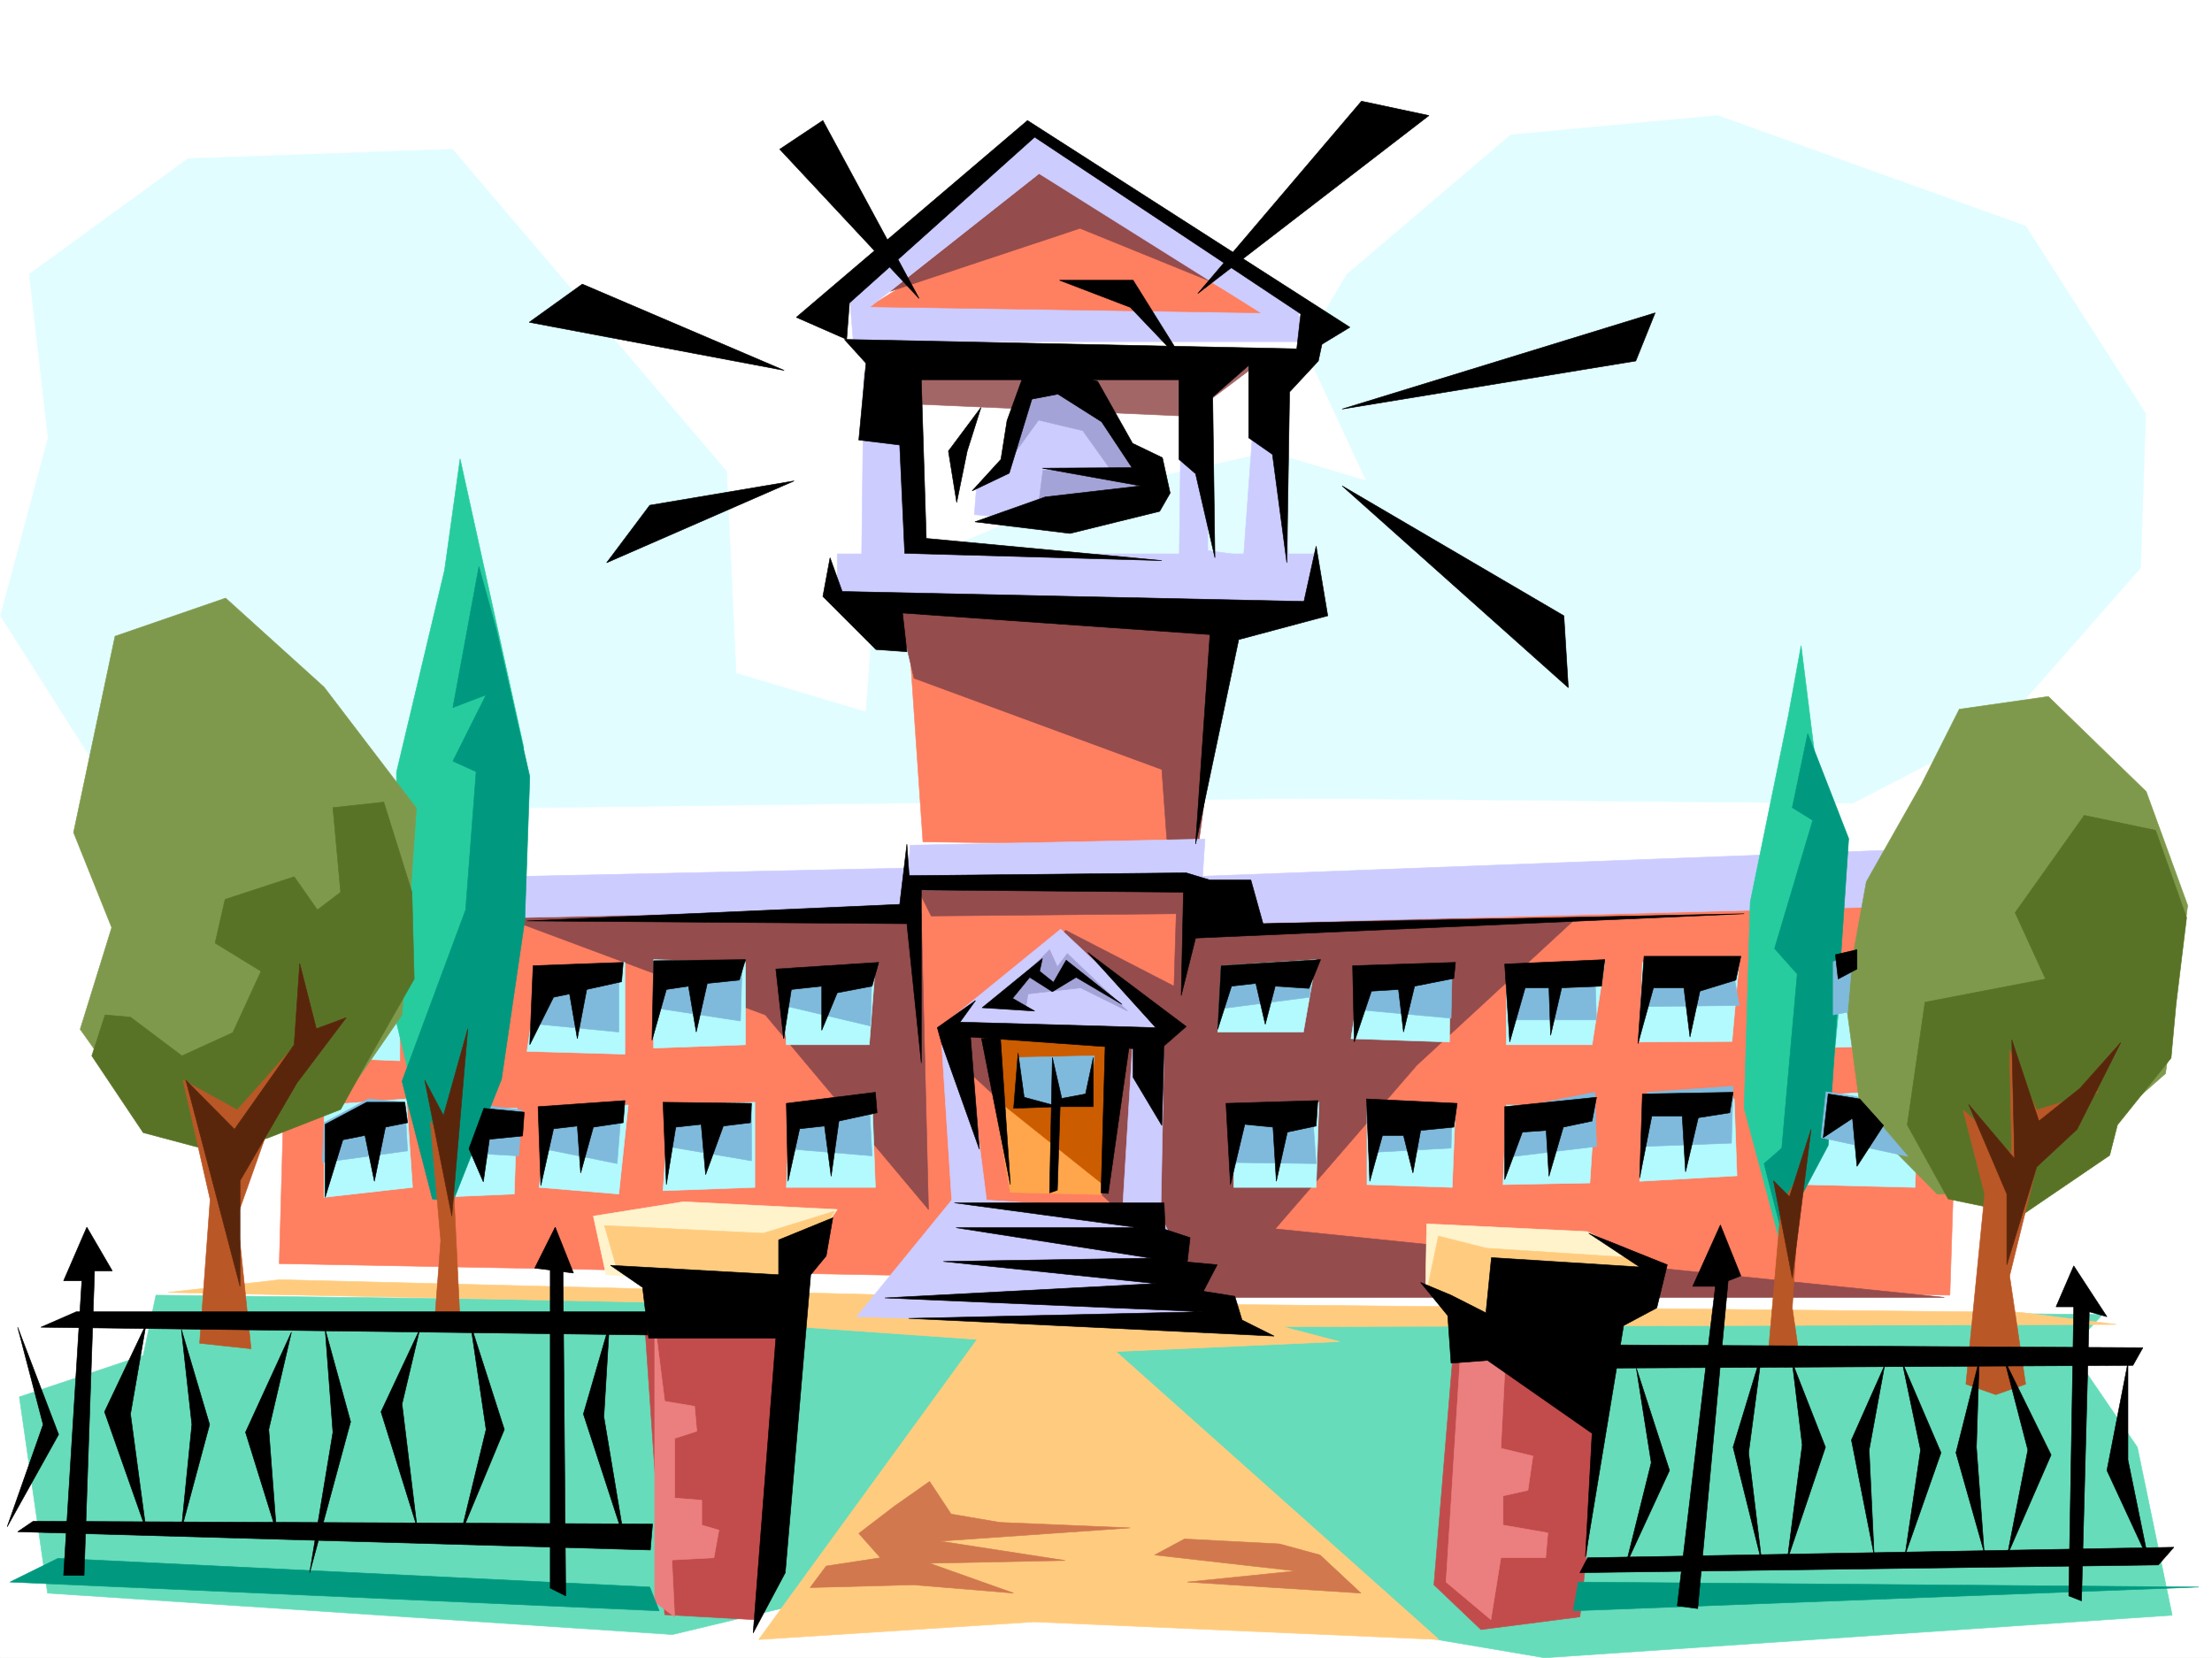 <svg xmlns="http://www.w3.org/2000/svg" width="2997.016" height="2246.668"><rect width="100%" height="100%" fill="#808080" stroke="none"/><defs><clipPath id="a"><path d="M0 0h2997v2244.137H0Zm0 0"/></clipPath></defs><path fill="#fff" d="M0 2246.297h2997.016V0H0Zm0 0"/><g clip-path="url(#a)" transform="translate(0 2.16)"><path fill="#fff" fill-rule="evenodd" stroke="#fff" stroke-linecap="square" stroke-linejoin="bevel" stroke-miterlimit="10" stroke-width=".743" d="M.742 2244.137h2995.531V-2.16H.743Zm0 0"/></g><path fill="#e1fdff" fill-rule="evenodd" stroke="#e1fdff" stroke-linecap="square" stroke-linejoin="bevel" stroke-miterlimit="10" stroke-width=".743" d="m2509.984 1088.309 201.563-104.121 188.812-214.934 6.727-208.988-162.578-253.918-417.317-149.793-280.226 26.199-221.778 188.773-58.453 98.102 84.692 182.012-130.399-38.946-267.484 58.418-169.305 71.903-104.16 130.32-6.766 91.379-176.066-52.434-12.707-273.386-371.648-436.668-358.153 12.746L39.727 371.527l25.453 221.7L.742 834.395l169.344 266.66 1589.922-19.47Zm0 0"/><path fill="#a36666" fill-rule="evenodd" stroke="#a36666" stroke-linecap="square" stroke-linejoin="bevel" stroke-miterlimit="10" stroke-width=".743" d="m1238.531 547.516 371.606 16.504 104.164-78.672-521.477-12.707zm0 0"/><path fill="#ccf" fill-rule="evenodd" stroke="#ccf" stroke-linecap="square" stroke-linejoin="bevel" stroke-miterlimit="10" stroke-width=".743" d="m1471.527 554.281-32.96-33.703-44.965 7.469-29.95 107.133-40.468 23.187-3.012 38.98 131.887 11.966 110.886-38.942-10.48-41.957zm0 0"/><path fill="#ff7f61" fill-rule="evenodd" stroke="#ff7f61" stroke-linecap="square" stroke-linejoin="bevel" stroke-miterlimit="10" stroke-width=".743" d="m632.363 1244.125 590.41-8.996v-32.961l401.598-.742-4.496 42.699 1039.238-17.246-17.242 528.047-2263.5-42.7 12.746-459.109zm599.403-377.512 18.73 274.13 361.168 4.495 16.461-257.668zm0 0"/><path fill="#944c4c" fill-rule="evenodd" stroke="#944c4c" stroke-linecap="square" stroke-linejoin="bevel" stroke-miterlimit="10" stroke-width=".743" d="m661.57 1235.129 586.696 2.973 9.738 400.734-221.031-263.649zm576.961-316.082 335.633 123.594 6.766 94.347 41.953 13.492 42.699-310.105-449.531-15.715zm3.715 283.121 377.629 3.754 6.762 38.945h507.988l-215.05 198.469-191.786 221.738 906.574 92.863H1612.406l-80.937-103.382-246.489-227.68 158.825-166.289 146.863 75.656 3.008-98.14-331.918 3.011zm0 0"/><path fill="#66dcba" fill-rule="evenodd" stroke="#66dcba" stroke-linecap="square" stroke-linejoin="bevel" stroke-miterlimit="10" stroke-width=".743" d="m211.297 1754.926 764.25 8.992 1873.121 17.242-43.477 47.195 90.672 132.547 47.196 227.72-850.387 57.675-769.488-130.32-412.075 98.843-846.672-56.148-38.203-265.918 167.82-56.188zm0 0"/><path fill="#ffcc7f" fill-rule="evenodd" stroke="#ffcc7f" stroke-linecap="square" stroke-linejoin="bevel" stroke-miterlimit="10" stroke-width=".743" d="m379.113 1733.969 806.946 20.215-17.243 26.234 454.067 20.957 53.96-33.703 1059.415 10.48 131.14 16.5-1129.87 2.97 77.183 20.214-302.715 13.492 437.57 390.254-548.457-23.965-373.132 23.965 295.949-406.715-245.742-17.246-46.454-29.95-803.972-16.46zm0 0"/><path fill="#ccf" fill-rule="evenodd" stroke="#ccf" stroke-linecap="square" stroke-linejoin="bevel" stroke-miterlimit="10" stroke-width=".743" d="m1336.672 1626.09-26.234-205.977-34.45-4.496 13.492 210.473-128.875 158.043 486.247 14.234-74.172-150.535 4.496-227.719-42.695-4.496-13.493 223.219zm0 0"/><path fill="#ffa64c" fill-rule="evenodd" stroke="#ffa64c" stroke-linecap="square" stroke-linejoin="bevel" stroke-miterlimit="10" stroke-width=".743" d="m1332.176 1407.406 36.715 208.207 123.632 3.008 23.97-223.965zm0 0"/><path fill="#ccf" fill-rule="evenodd" stroke="#ccf" stroke-linecap="square" stroke-linejoin="bevel" stroke-miterlimit="10" stroke-width=".743" d="m1437.082 1259.098-161.094 131.062 313.934 12.746zm-753.769-71.16 558.933-12.004v55.441l-571.68 12.75zm0 0"/><path fill="#ccf" fill-rule="evenodd" stroke="#ccf" stroke-linecap="square" stroke-linejoin="bevel" stroke-miterlimit="10" stroke-width=".743" d="m1233.254 1145.238-4.496 60.684h399.367l4.496-68.934zm0 0"/><path fill="#ccf" fill-rule="evenodd" stroke="#ccf" stroke-linecap="square" stroke-linejoin="bevel" stroke-miterlimit="10" stroke-width=".743" d="m1611.664 1187.938 8.211 65.18 941.059-24.75 17.984-77.145zm0 0"/><path fill="#cc5c00" fill-rule="evenodd" stroke="#cc5c00" stroke-linecap="square" stroke-linejoin="bevel" stroke-miterlimit="10" stroke-width=".743" d="m1349.418 1489.047 145.336 116.086 21.738-202.227-184.316-4.496zm0 0"/><path fill="#b3faff" fill-rule="evenodd" stroke="#b3faff" stroke-linecap="square" stroke-linejoin="bevel" stroke-miterlimit="10" stroke-width=".743" d="m1057.188 1313.016 128.87-4.497-8.25 107.098h-112.37zm-47.196-8.993-124.379-3.753v119.843l124.38-4.496zm-279.488 8.993 116.168-8.993v124.34l-132.63-3.754zm-274.949 0h86.136v124.34l-107.132-4.497zm-16.5 184.281v125.078l119.879-13.488-8.25-119.84zm154.367 4.457v120.621l103.379-4.496 3.754-116.125zm150.574 4.496-13.492 102.637 107.918 8.992 12.746-120.582zm162.617-8.953-8.25 116.086 124.375-4.496v-115.344Zm163.321 8.953-4.496 102.637h120.62l-4.495-119.84zm584.426-197.73-4.497 89.89h116.13l17.241-98.14zm190.3 7.507-14.234 91.38 133.37 4.495 1.49-101.894zm196.32-7.507v107.097h116.13l17.241-111.594zm184.317-4.497-3.754 107.88 125.121-.743 9.738-107.879zm-553.695 193.274v111.59h111.632l3.754-115.344zm180.566-3.754v111.59l115.383 3.754 4.496-111.59zm188.812 3.754-4.496 107.836 117.614-2.227 6.765-104.125zm188.813-12.747-8.25 116.087 131.848-7.469-3.715-104.121zm227.757-176.03v111.593l133.372-4.496 3.754-119.843zm0 176.03-12.745 120.583 149.87 3.754 4.497-133.332zm0 0"/><path fill="#26cc9e" fill-rule="evenodd" stroke="#26cc9e" stroke-linecap="square" stroke-linejoin="bevel" stroke-miterlimit="10" stroke-width=".743" d="m623.371 621.691 86.176 390.961-21.738 291.371-64.438 271.16-34.445 25.454-51.692-214.973v-339.309l65.18-274.128zm1816.938 253.172 38.984 313.075L2492 1360.21l-17.203 176.027-64.438 141.543-47.195-176.027 8.211-279.371 51.73-253.172zm0 0"/><path fill="#7f994c" fill-rule="evenodd" stroke="#7f994c" stroke-linecap="square" stroke-linejoin="bevel" stroke-miterlimit="10" stroke-width=".743" d="m349.164 1540.734 119.879-56.183 75.66-109.363 19.473-280.114-125.121-164.062-133.371-120.586-149.832 51.691-56.188 265.88 51.691 128.835-42.695 137.824 94.387 132.59zm0 0"/><path fill="#ccf" fill-rule="evenodd" stroke="#ccf" stroke-linecap="square" stroke-linejoin="bevel" stroke-miterlimit="10" stroke-width=".743" d="M1134.371 750.523v59.903l645.11 10.48 3.753-70.383zm17.242-343.804 4.496 56.187h614.38l-13.493-43.441zm0 0"/><path fill="#ff7f61" fill-rule="evenodd" stroke="#ff7f61" stroke-linecap="square" stroke-linejoin="bevel" stroke-miterlimit="10" stroke-width=".743" d="m1424.336 260.64-246.527 155.07 536.492 8.212zm0 0"/><path fill="#7fbadc" fill-rule="evenodd" stroke="#7fbadc" stroke-linecap="square" stroke-linejoin="bevel" stroke-miterlimit="10" stroke-width=".743" d="m1379.371 1432.86 103.418-2.231-6.766 66.668-101.148-2.27zm289.965 142.324 113.898 1.484-4.496-62.168-96.656-2.23zm371.644-71.164-2.265 64.398 124.375-14.977-2.227-73.39zm12.708-176.028-4.497 53.918h113.899l-2.227-65.14zM1664.84 1319l-5.984 47.191 115.386-14.972 4.496-40.43zm-934.336 68.934 107.918 10.476v-83.125l-105.649 1.484zm163.359-71.164-3.75 49.421 113.153 17.247 2.23-74.918zm167.821 6.726v38.945l117.652 27.72 2.227-77.145zM735 1516.766l4.5 40.43 96.652 19.472 6.024-77.145zm173.84-10.516-4.496 47.191 113.898 19.473v-71.16zm165.59 0v50.945l107.132 8.996-3.753-71.164zm777.738-6.727 2.227 62.168 111.632-5.98 1.524-58.414zM1840.906 1319l2.27 49.46 122.851 11.224 1.524-68.895zm386.621-14.977-2.23 59.942 131.105-1.524-9.738-56.148zm4.496 176.027-4.496 73.391 118.395-4.496 2.23-77.144zm-1599.66 14.977 74.918 8.992-4.496 62.172-81.64-4.5zm-193.308 26.239 59.941-32.22 49.461 4.497 3.754 65.883-115.387 15.758zm0 0"/><path fill="#fff3cc" fill-rule="evenodd" stroke="#fff3cc" stroke-linecap="square" stroke-linejoin="bevel" stroke-miterlimit="10" stroke-width=".743" d="m2229.793 1707.73-79.45-38.94-217.277-10.481-1.488 86.136 98.14 55.446 202.305-50.95zm-1095.422-68.894-208.289-10.477-122.148 19.473 17.246 79.41 240.504 17.203zm0 0"/><path fill="#ffcc7f" fill-rule="evenodd" stroke="#ffcc7f" stroke-linecap="square" stroke-linejoin="bevel" stroke-miterlimit="10" stroke-width=".743" d="m836.152 1720.477-17.203-59.899 215.012 10.477 96.656-29.95-65.18 105.61zm1112.668-45.668-15.011 71.906 98.18 62.168 202.304-103.38L2014 1691.27Zm0 0"/><path fill="#c24c4c" fill-rule="evenodd" stroke="#c24c4c" stroke-linecap="square" stroke-linejoin="bevel" stroke-miterlimit="10" stroke-width=".743" d="m873.61 1794.652 26.98 393.227 120.625 6.727 50.203-420.208zm1096.171 26.938-26.98 325.82 63.695 60.684 134.113-17.242 33.743-319.055zm0 0"/><path fill="#eb7f7f" fill-rule="evenodd" stroke="#eb7f7f" stroke-linecap="square" stroke-linejoin="bevel" stroke-miterlimit="10" stroke-width=".743" d="m2040.2 1831.328-6.727 131.102 43.441 10.476-6.727 46.414-33.703 7.508v39.684l60.684 10.52-3.012 33.702h-60.683l-13.489 83.871-60.683-50.949 20.215-322.066zM887.102 1791.64l13.488 107.094 40.469 6.766 3.011 33.703-29.992 9.738v80.895l36.715 2.973v33.703l23.227 6.765-6.727 37.457-56.965 2.973 3.75 77.145-26.976-20.215zm0 0"/><path fill="#597326" fill-rule="evenodd" stroke="#597326" stroke-linecap="square" stroke-linejoin="bevel" stroke-miterlimit="10" stroke-width=".743" d="m124.379 1430.629 17.984-55.441 34.446 3.007 69.68 52.434 68.929-31.473 38.242-83.129-62.207-38.199 13.488-59.2 93.645-30.69 31.476 44.925 31.473-23.968-10.476-114.602 68.933-7.469 38.2 122.07 3.011 117.614-65.18 114.601-34.488 62.168-97.398 38.203-65.922 20.957-104.16-27.722zm0 0"/><path fill="#00997f" fill-rule="evenodd" stroke="#00997f" stroke-linecap="square" stroke-linejoin="bevel" stroke-miterlimit="10" stroke-width=".743" d="m672.832 854.61 44.965 197.765-6.762 194.719-31.476 214.972-65.922 166.293-27.723-3.753-41.21-159.528 86.175-232.215 14.23-187.25-31.472-14.234 44.965-89.852-44.965 17.203 35.226-191zM2449.3 993.922l-20.956 100.371 27.722 17.242-51.73 173.762 30.734 34.445-20.957 235.969-24.008 20.957 24.008 93.644 62.91-118.355 27.723-415.71zm0 0"/><path fill="#7f994c" fill-rule="evenodd" stroke="#7f994c" stroke-linecap="square" stroke-linejoin="bevel" stroke-miterlimit="10" stroke-width=".743" d="m2749.004 1617.879 185.059-163.281 29.992-227.72-56.188-154.288-132.629-128.832L2654.618 961l-51.692 102.598-74.211 131.062-28.465 156.559 21.738 162.539 102.637 104.12zm0 0"/><path fill="#597326" fill-rule="evenodd" stroke="#597326" stroke-linecap="square" stroke-linejoin="bevel" stroke-miterlimit="10" stroke-width=".743" d="m2584.156 1524.234 24.008-166.293 163.32-31.433-41.21-89.89 93.644-131.81 96.656 20.215 41.992 118.356-14.27 117.574-6.726 72.649-72.687 90.632-10.477 41.211-117.652 80.118-101.152-20.957zm0 0"/><path fill="#00997f" fill-rule="evenodd" stroke="#00997f" stroke-linecap="square" stroke-linejoin="bevel" stroke-miterlimit="10" stroke-width=".743" d="m78.668 2111.477 801.707 38.945 12.746 32.219-879.633-38.985zm2059.711 32.179 840.648 6.766-847.414 32.219zm0 0"/><path fill="#a3a3d7" fill-rule="evenodd" stroke="#a3a3d7" stroke-linecap="square" stroke-linejoin="bevel" stroke-miterlimit="10" stroke-width=".743" d="m1371.902 617.937 35.188-48.68 59.941 14.231 37.457 52.434-91.414 1.488-5.984 46.45 149.87-6.766 12.708-43.438-124.375-113.86-42.7.782zm0 0"/><path fill="#944c4c" fill-rule="evenodd" stroke="#944c4c" stroke-linecap="square" stroke-linejoin="bevel" stroke-miterlimit="10" stroke-width=".743" d="m1206.313 394.715 256.964-85.356 241.29 98.102-296.731-172.273zm0 0"/><path fill="#ccf" fill-rule="evenodd" stroke="#ccf" stroke-linecap="square" stroke-linejoin="bevel" stroke-miterlimit="10" stroke-width=".743" d="m1150.871 404.45 253.992-228.423 374.617 244.18-55.445 13.492-316.2-198.511-230.769 182.007zm19.469 101.152-3.008 256.886 74.914-9.734-19.473-234.445zm430.062 35.191-3.011 244.922 149.87 3.012-9.734-228.461-38.984 6.722-13.488 185.766-48.68-6.727v-201.48Zm0 0"/><path fill="#a3a3d7" fill-rule="evenodd" stroke="#a3a3d7" stroke-linecap="square" stroke-linejoin="bevel" stroke-miterlimit="10" stroke-width=".743" d="m1389.848 1365.45 3.011-18.727 71.2-8.25 63.656 31.472-81.64-77.886-13.49 17.949-10.519-23.188-73.43 73.391zm0 0"/><path fill="#ba5726" fill-rule="evenodd" stroke="#ba5726" stroke-linecap="square" stroke-linejoin="bevel" stroke-miterlimit="10" stroke-width=".743" d="m248.012 1463.55 36.715 161.798-14.235 194.758 69.68 7.468-18.73-179.742 84.652-238.941-84.653 95.129zm334.89 55.446 14.274 161.797-7.508 98.844 33.703 11.261-11.223-231.472zm1856.664 69.676-11.222 183.496 7.469 51.691-40.43 14.977 17.949-205.98zm220.29-84.652 29.206 113.859-25.453 257.633 40.43 14.23 40.469-14.23-21.7-146.785L2770 1536.98l73.43-58.414-83.946 25.453-36.675-80.898 2.968 140.059zm0 0"/><path fill-rule="evenodd" stroke="#000" stroke-linecap="square" stroke-linejoin="bevel" stroke-miterlimit="10" stroke-width=".743" d="M2038.715 1499.523v98.883l23.965-64.433 32.218-2.23 3.754 62.167 19.473-66.664 38.984-8.25 5.98-32.219zm-768.746-107.093 6.02 21.699 50.948 143.066-12.003-152.058 220.289 15.757v38.942l38.941 65.14 3.012-107.835 29.992-26.235-133.371-100.37 92.156 101.894-265.254-7.508 21-29.207zm0 0"/><path fill-rule="evenodd" stroke="#000" stroke-linecap="square" stroke-linejoin="bevel" stroke-miterlimit="10" stroke-width=".743" d="m1329.91 1407.406 38.98 197.727-13.488-199.996zm167.856-4.5-5.985 213.45 9.738.78 30.692-215.714zm-71.946 29.954-3.754 183.496 10.52-3.715 3.754-113.118h44.926v-66.664l-10.48 49.422-32.22 6.02zm0 0"/><path fill-rule="evenodd" stroke="#000" stroke-linecap="square" stroke-linejoin="bevel" stroke-miterlimit="10" stroke-width=".743" d="m1379.371 1426.875 8.25 59.902 47.191 12.746-61.425 2.23zm-86.176 202.969 249.536 33.703h-247.27l264.473 41.215-281.715 4.496 287.734 29.949-367.148 19.473 431.586 18.726-399.368 8.996 495.243 23.97-43.442-21.743-9.734-32.18-42.7-6.761 18.731-35.934-40.469-3.754 3.754-32.96-33.742-11.224-1.488-35.972zm356.668-235.188 4.496-86.136 134.856-8.25-15.719 38.984-45.707-3.012-13.488 51.692-12.746-55.446-32.961 3.754zm388.852-88.363 6.762 105.61 20.957-73.43h32.218l2.27 64.433 14.976-64.433 53.957-2.23 4.496-35.973zm-377.629 188.734 6.02 110.106 19.472-81.64 38.2 3.753 4.5 73.39 14.972-66.663 38.984-8.25 2.227-34.45zm-943.289-79.41 4.496-107.098 122.11-4.496-2.227 26.239-47.235 10.476-12.707 66.668-10.52-60.683-21.698 4.496zm167.816-113.82-2.226 107.836 19.472-68.895 29.95-4.496 10.52 62.168 14.972-65.922 43.441-4.496 8.25-27.723zm165.59 11.219 10.48 94.39 10.516-66.668 41.172-4.496v59.902l21-50.91 47.191-8.992 8.993-32.219zm14.235 182.011 2.265 105.61 15.719-71.16 33.703-3.754 8.992 68.187 10.52-74.914 51.691-11.223-2.27-27.722zm-47.196 0-119.879-1.484 4.496 111.59 12.746-77.887 34.446-3.754 5.984 68.152 24.008-65.921 36.715-4.457zm-171.57-3.753-117.652 8.25 3.753 107.097 17.243-77.144 32.218-3.754 4.496 63.691 17.204-62.168 40.468-5.98zm985.984-182.754 2.27 103.382 23.222-68.933 36.715-2.23 6.727 57.671 15.016-62.168 53.175-10.476 2.266-21.743zM440.578 1622.375v-98.883l56.188-29.949h51.691l3.754 27.723-29.992 5.98-14.973 73.39-12.75-62.167-29.95 5.98zm269.712-115.344-54.7-5.277-20.215 54.7 19.473 44.925 8.25-57.672 44.964-4.496zm1145.632 93.606-4.496-111.59 122.851 5.98-4.496 32.22-44.965 4.495-10.48 57.672-12.746-50.945h-28.465zm371.605-304.863-8.25 118.355 20.996-75.656h41.211l8.25 66.664 13.489-62.168 48.68-14.977 6.765-32.219zm-2.23 186.507-3.754 113.86 16.46-83.872h41.216l4.496 75.622 17.242-73.391 42.695-6.726 4.5-27.723zM870.64 1744.445l-43.48-29.949 227.797 12.746v-47.191l73.43-29.992-8.993 51.691-20.996 25.492-34.449 403.707-43.476 81.64 30.73-399.25H878.891Zm1095.387 10.481-41.21-17.203 36.714 44.926 4.496 64.437 49.461-3.754 141.621 98.844-8.996 167.035 51.692-313.074 44.965-23.969 14.234-58.414-106.39-42.7 68.929 45.673-200.816-12.711-7.47 74.879zm0 0"/><path fill-rule="evenodd" stroke="#000" stroke-linecap="square" stroke-linejoin="bevel" stroke-miterlimit="10" stroke-width=".743" d="M103.379 1777.406h773.984v31.477l-821.918-10.516Zm780.75 287.621-839.164-3.754-20.996 14.235 857.148 24.71zm0 0"/><path fill-rule="evenodd" stroke="#000" stroke-linecap="square" stroke-linejoin="bevel" stroke-miterlimit="10" stroke-width=".743" d="M745.52 1707.73v444.176l20.957 10.48-3.754-457.624zm-107.915 86.922 45.707 142.285-59.199 142.325 34.489-142.325zm-68.933 6.723-23.969 101.113 20.254 166.293-48.719-155.812zm-128.094 0 34.45 125.082-55.446 204.492 31.477-190.258zm-45.707 3.754-30.734 131.809 10.48 138.57-41.953-134.817zm-149.129-3.754 38.242 128.836-38.242 142.324 14.235-142.324zm-47.933-6.723-21 121.325 21 156.558-56.188-159.566zm-69.68-72.687-14.23 412.738H86.175l24.71-399.25h-24.71l31.476-72.648 34.446 59.16zm0 0"/><path fill-rule="evenodd" stroke="#000" stroke-linecap="square" stroke-linejoin="bevel" stroke-miterlimit="10" stroke-width=".743" d="m752.246 1662.805-27.723 55.445 52.473 6.727zm1578.699-3.008 27.723 68.93-17.242 6.726-41.211 444.176-27.723-3.754 51.692-432.914h-30.735zm0 0"/><path fill-rule="evenodd" stroke="#000" stroke-linecap="square" stroke-linejoin="bevel" stroke-miterlimit="10" stroke-width=".743" d="m2185.574 1822.332 717.797 3.754-13.488 23.969-718.543 3.754zm-34.449 288.402 794.2-14.23-20.997 23.969-783.719 10.476zm0 0"/><path fill-rule="evenodd" stroke="#000" stroke-linecap="square" stroke-linejoin="bevel" stroke-miterlimit="10" stroke-width=".743" d="m2809.688 1715.238-23.97 55.446h23.97l-6.727 391.703 17.242 6.765 10.48-391.746 23.97 6.727zm-422.555 117.614-38.98 128.05 38.98 156.559-17.984-149.05zm41.211 13.448 13.492 111.634-20.254 155.773 51.688-152.805zm125.121 3.755-44.965 101.113 30.73 155.813-6.761-142.325zm23.969-3.755 24.71 118.356-20.956 142.324 48.68-138.57zm104.16-2.968-31.473 125.078 38.2 134.817-10.481-142.325zm34.449 0 31.476 121.324-27.722 142.325 59.195-135.598zm-498.996 10.477 20.215 128.093-34.446 138.57 59.196-128.093zm-1391.371-59.157-35.23 121.325 55.445 170.007-27.723-166.254zm2057.441 51.648-28.465 146.079 56.188 121.328-27.723-135.559zM23.969 1798.367l34.484 131.844-48.719 138.57L79.41 1943.7zM1385.352 512.328 1364.395 570l-8.25 52.434-38.946 42.695 50.207-23.969 30.692-100.367 35.23-6.766 59.195 37.457 41.215 62.172-121.406.742 133.371 23.97-129.617 15.01-95.172 33.708 128.875 15.719 121.406-29.953 14.23-24.75-10.476-47.938-40.469-19.469-47.195-83.87-53.215-15.72zm0 0"/><path fill-rule="evenodd" stroke="#000" stroke-linecap="square" stroke-linejoin="bevel" stroke-miterlimit="10" stroke-width=".743" d="m1144.105 459.895 612.891 12.746 5.984-52.434 33 23.227-9.773 45.668-38.945 41.953-3.754 231.433-19.473-146.781-32.219-22.48v-98.141l-48.718 42.695 3.011 217.985-26.234-113.86-22.484-19.472v-107.88h-349.125l6.726 214.973 319.172 29.993-348.379-9.778-6.766-146.781-55.44-6.766 9.733-104.082zm0 0"/><path fill-rule="evenodd" stroke="#000" stroke-linecap="square" stroke-linejoin="bevel" stroke-miterlimit="10" stroke-width=".743" d="m1228.758 883.074-41.957-2.972-71.903-71.907 9.735-52.43 16.46 45.669 625.641 13.488 16.5-74.914 15.72 94.387-120.626 32.218-58.453 277.14 19.512-283.905-416.614-29.207zm-514.715 364.762 514.715 3.754 19.508 188.777v-234.445l355.148 2.972-3.012 140.094 19.473-77.926 743.29-32.96-651.876 13.488-16.46-59.156h-55.442l-32.219-9.739-375.402 3.754-3.008-42.695-9.738 81.64zm678.074-1084.555-313.191 266.664 68.191 29.95 3.754-49.422 250.98-224.707 377.63 250.902-9.735 42.7 59.195-35.934zm-329.691 338.567L788.96 384.98l-71.906 51.688Zm755.996 52.433 424.082-130.36-26.2 65.18zm0 104.086 300.484 176.028 5.985 97.359zm-742.508-6.727-195.539 32.962-58.453 77.886zm0 0"/><path fill-rule="evenodd" stroke="#000" stroke-linecap="square" stroke-linejoin="bevel" stroke-miterlimit="10" stroke-width=".743" d="m1622.883 397.727 221.777-260.641 91.414 19.469zm-377.625 6.723-130.36-241.169-58.457 38.946zm85.433 961 81.641-66.665-3.754 17.242 18.766 14.977 17.207-29.953 75.695 59.902-62.207-36.715-32.219 19.473-30.691-19.473-23.227 28.465 29.95 17.242zm-1.527-813.434-44.184 59.195 11.223 69.637 14.234-69.637zm106.391-172.278h99.668l73.43 117.614-77.184-80.899zm0 0"/><path fill="#59260c" fill-rule="evenodd" stroke="#59260c" stroke-linecap="square" stroke-linejoin="bevel" stroke-miterlimit="10" stroke-width=".743" d="m251.766 1463.55 65.922 66.669 80.898-114.602 7.508-110.105 22.48 88.402 40.469-14.973-66.703 88.364-77.145 132.59v143.066l-40.468-154.29zm323.668 0 25.457 47.938 32.96-117.574-21.703 253.918zm2091.89 32.962 62.207 73.43-3.754-161.051 36.715 110.105 55.445-44.184 55.442-62.168-59.195 117.575-54.7 50.945-40.43 132.59v-95.875zm-213.527 33.707-25.453 201.48-25.492-131.805 21.738 21.7zm0 0"/><path fill="#d1784f" fill-rule="evenodd" stroke="#d1784f" stroke-linecap="square" stroke-linejoin="bevel" stroke-miterlimit="10" stroke-width=".743" d="m1211.55 2041.059-47.972 36.714 29.246 32.961-73.43 11.223-21.738 29.207 139.352-3.754 136.379 11.262-113.899-40.469 183.574-3.754-169.34-26.195 257.747-17.988-176.809-7.465-65.965-11.262-29.207-44.184zm522.224 50.949-128.876-6.766-40.468 21.738 191.082 21.704-146.86 14.972 235.266 15.016-55.445-51.692zm0 0"/><path fill="#7fbadc" fill-rule="evenodd" stroke="#7fbadc" stroke-linecap="square" stroke-linejoin="bevel" stroke-miterlimit="10" stroke-width=".743" d="m2467.29 1541.48 117.651 25.454-68.933-80.899-41.957-6.726zm16.5-238.199 26.194-9.734-6.722 77.887-19.473 3.753zm0 0"/><path fill-rule="evenodd" stroke="#000" stroke-linecap="square" stroke-linejoin="bevel" stroke-miterlimit="10" stroke-width=".743" d="m2486.762 1293.547 29.246-6.727v26.196l-25.496 13.492zm-9.739 188.734 42.7 6.766 32.218 35.93-35.933 55.445-6.024-65.18-39.683 26.238zm0 0"/></svg>
